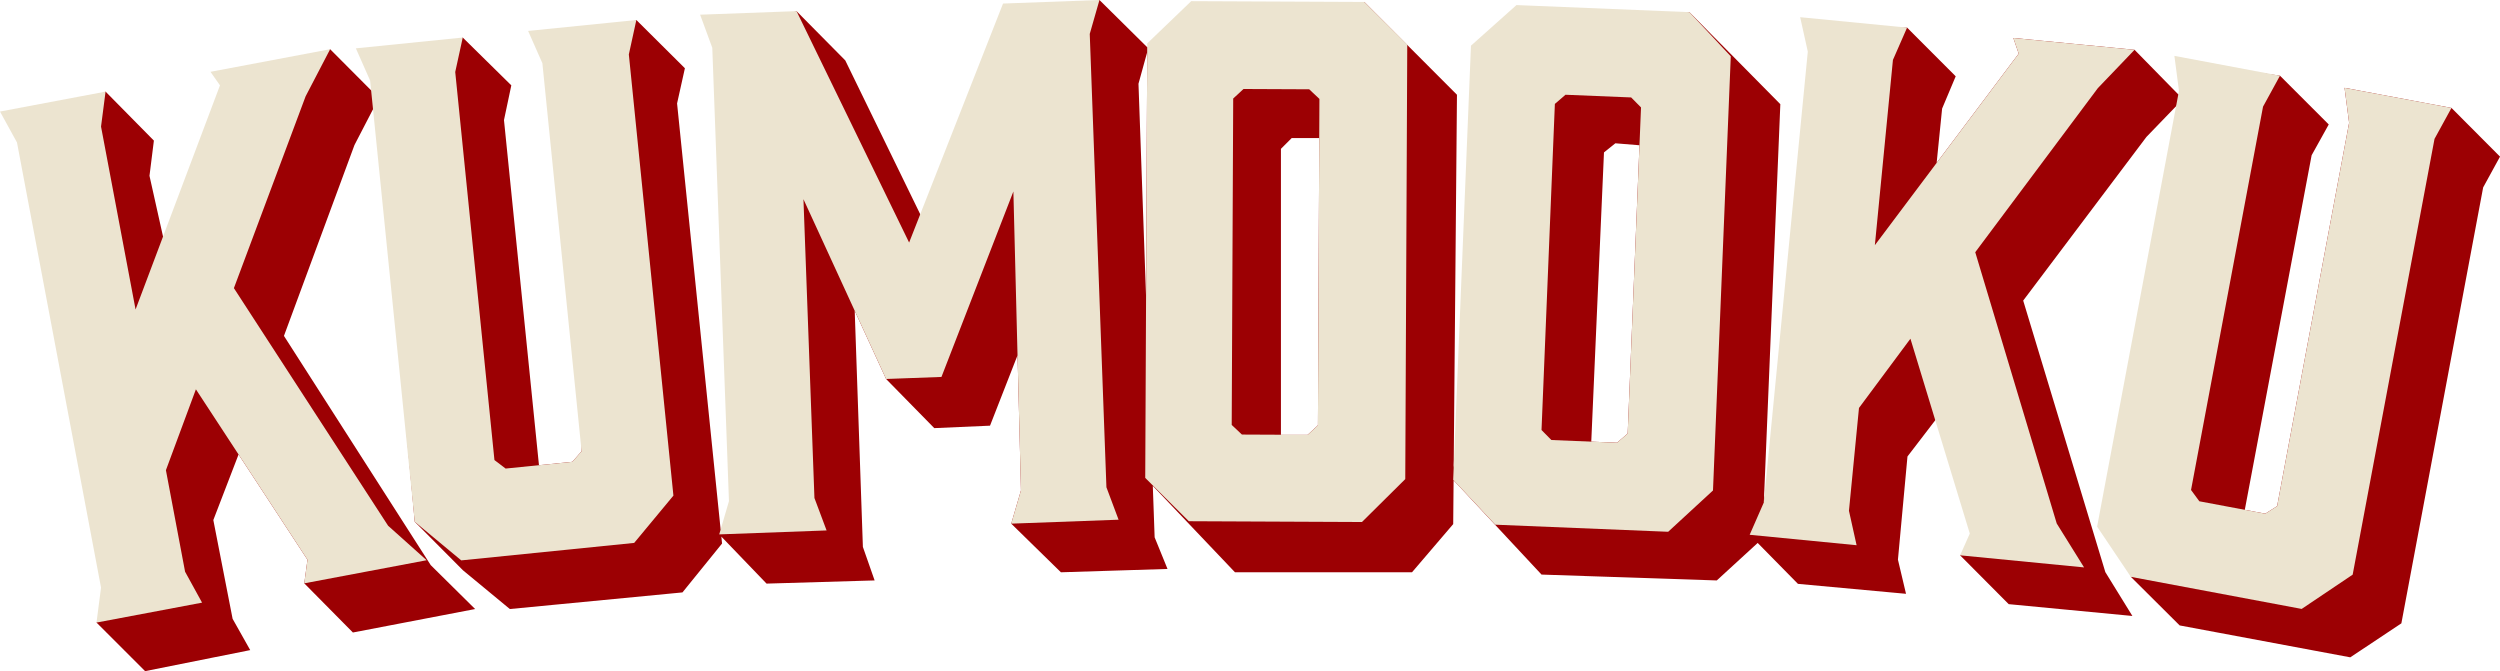 <?xml version="1.0" encoding="UTF-8"?>
<svg xmlns="http://www.w3.org/2000/svg" id="Livello_1" version="1.1" viewBox="0 0 1700.239 456.43">
  <path d="M1667.235,73.392l-72.724-13.66,3.108,23.787-48.967,260.708-8.063,5.115-13.913-2.613,45.451-241.128,11.639-20.95-33.163-33.165-68.307-9.634,2.771,23.056-3.62-.696-29.742-30.339-82.446-8.042,3.638,10.642-55.796,74.313,3.725-36.943,9.24-21.948-33.063-33.113-54.69,2.784,7.981,18.622-50.724,301.544,11.224-270.883-61.817-62.578-96.878,22.273-29.929,23.943-33.528,263.609,2.231-253.659L927.886,1.33l-94.266,26.222-22.613,1.995-30.791,2.576L747.736,0l-48.13,22.896-68.736,133.13-56.005-114.939-33.15-33.509-39.306,14.986-.665,18.955,7.981,300.95-19.628,17.705-29.626-289.823,5.321-23.943-33.005-32.809-32.135,16.946,4.323,25.938-9.44,250.411-6.29,7.184-22.7,2.294-23.794-234.714,4.988-23.61-33.021-32.518-29.126,19.315-.665,23.278-32.531-6.674-27.867-27.979-37.037,28.668-15.297,17.957-60.893,82.704-9.644-43.23,2.993-23.943-32.857-33.315-47.247,21.775,12.637,17.625,52.874,286.318-24.432,35.38,33.04,33.024,71.496-14.299-11.971-21.283-13.113-67.173,17.158-44.596,46.874,71.605-2.181,16.04,33.067,33.436,83.135-15.962-30.212-29.879-99.812-155.882,47.967-129.821,14.868-28.687,26.099,284.916,32.776,32.971,31.924,26.382,117.387-11.306,26.936-33.254-.481-4.705,30.742,31.973,73.492-2.162-7.981-22.779-5.566-160.657,21.337,46.432,32.78,33.417,37.91-1.663,18.716-47.88,2.328,91.918-6.62,22.596,33.794,33.073,72.494-2.272-8.757-21.504-1.245-35.003,55.892,58.78h120.381l28.026-32.781.262-29.813,59.811,64.146,119.185,3.99,27.824-25.506,27.377,27.834,73.495,6.762-5.49-23.222,6.485-70.166,27.966-36.477,29.491,86.125-21.643,17.574,33.022,33.206,84.133,8.036-18.401-29.818-55.867-184.671,83.8-111.29,21.944-22.728-29.996,277.72-2.524,44.188,33.189,33.029,116.029,21.698,34.75-23.112,55.618-296.46,11.473-20.95-33.004-33.123ZM774.279,56.938l5.922-21.467-.764,166.461-5.158-144.994ZM896.313,289.26l-7.011,6.483h-18.144V101.221l7.316-7.316h18.735l-.896,195.354ZM1106.967,294.857l-7.242,6.224-17.51-.717,8.643-196.704,7.747-6.208,16.391,1.338-8.029,196.066Z" fill="#9c0003"></path>
  <g>
    <path d="M263.939,357.543l26.216,23.465-83.227,15.715,2.181-16.04-75.877-115.911-20.398,55,13.039,69.051,11.548,21.026-71.794,13.557,3.085-23.789L11.548,96.891,0,75.865l71.795-13.557-3.085,23.789,23.487,124.383,57.409-152.446-6.473-9.197,81.397-15.37-16.683,32.04-48.774,130.451,104.867,161.585Z" fill="#ece4d0"></path>
    <path d="M427.671,37.035l30.316,300.032-26.686,32.164-117.605,11.883-31.654-26.269-30.316-300.032-9.701-21.939,72.693-7.345-5.116,23.436,26.666,263.917,7.601,5.781,45.375-4.585,6.29-7.184-26.666-263.917-9.7-21.939,73.619-7.438-5.116,23.436Z" fill="#ece4d0"></path>
    <path d="M640.277,256.354l-37.67,1.386-56.188-122.272,7.475,203.23,8.262,22.049-73.014,2.686,6.62-22.597-11.341-308.333-8.279-22.514,65.573-2.412,76.573,157.38L682.163,2.412l65.573-2.412-6.603,23.062,11.341,308.333,8.262,22.049-73.014,2.685,6.62-22.596-5.149-203.315-48.915,126.137Z" fill="#ece4d0"></path>
    <path d="M957.071,30.318l-1.356,295.515-29.453,29.185-117.741-.541-29.649-29.456,1.356-295.515,29.916-28.717,117.741.541,29.186,28.988ZM890.382,60.727l-44.676-.205-7.011,6.483-1.019,221.985,6.951,6.547,44.676.205,7.011-6.483,1.019-221.985-6.95-6.547Z" fill="#ece4d0"></path>
    <path d="M1177.091,38.3l-12.092,295.263-30.494,28.094-117.64-4.818-28.56-30.513,12.093-295.263,30.939-27.61,117.64,4.818,28.113,30.029ZM1109.342,66.266l-44.639-1.828-7.241,6.224-9.083,221.796,6.708,6.795,44.638,1.828,7.242-6.224,9.083-221.796-6.708-6.795Z" fill="#ece4d0"></path>
    <path d="M1398.772,356.02l18.595,29.87-84.299-8.223,6.586-14.788-40.377-132.525-34.986,47.087-6.823,69.94,5.197,23.418-72.719-7.093,9.624-21.973,29.91-306.625-5.197-23.419,72.72,7.094-9.625,21.973-12.289,125.985,97.808-130.268-3.638-10.642,82.446,8.042-24.988,26.085-83.359,111.571,55.415,184.491Z" fill="#ece4d0"></path>
    <path d="M1655.708,94.429l-55.668,296.384-34.685,23.317-116.175-21.82-22.945-34.142,55.668-296.384-3.109-23.786,71.81,13.487-11.528,21.038-48.967,260.708,5.658,7.692,44.823,8.418,8.063-5.115,48.967-260.708-3.108-23.787,72.724,13.66-11.527,21.037Z" fill="#ece4d0"></path>
  </g>
</svg>
